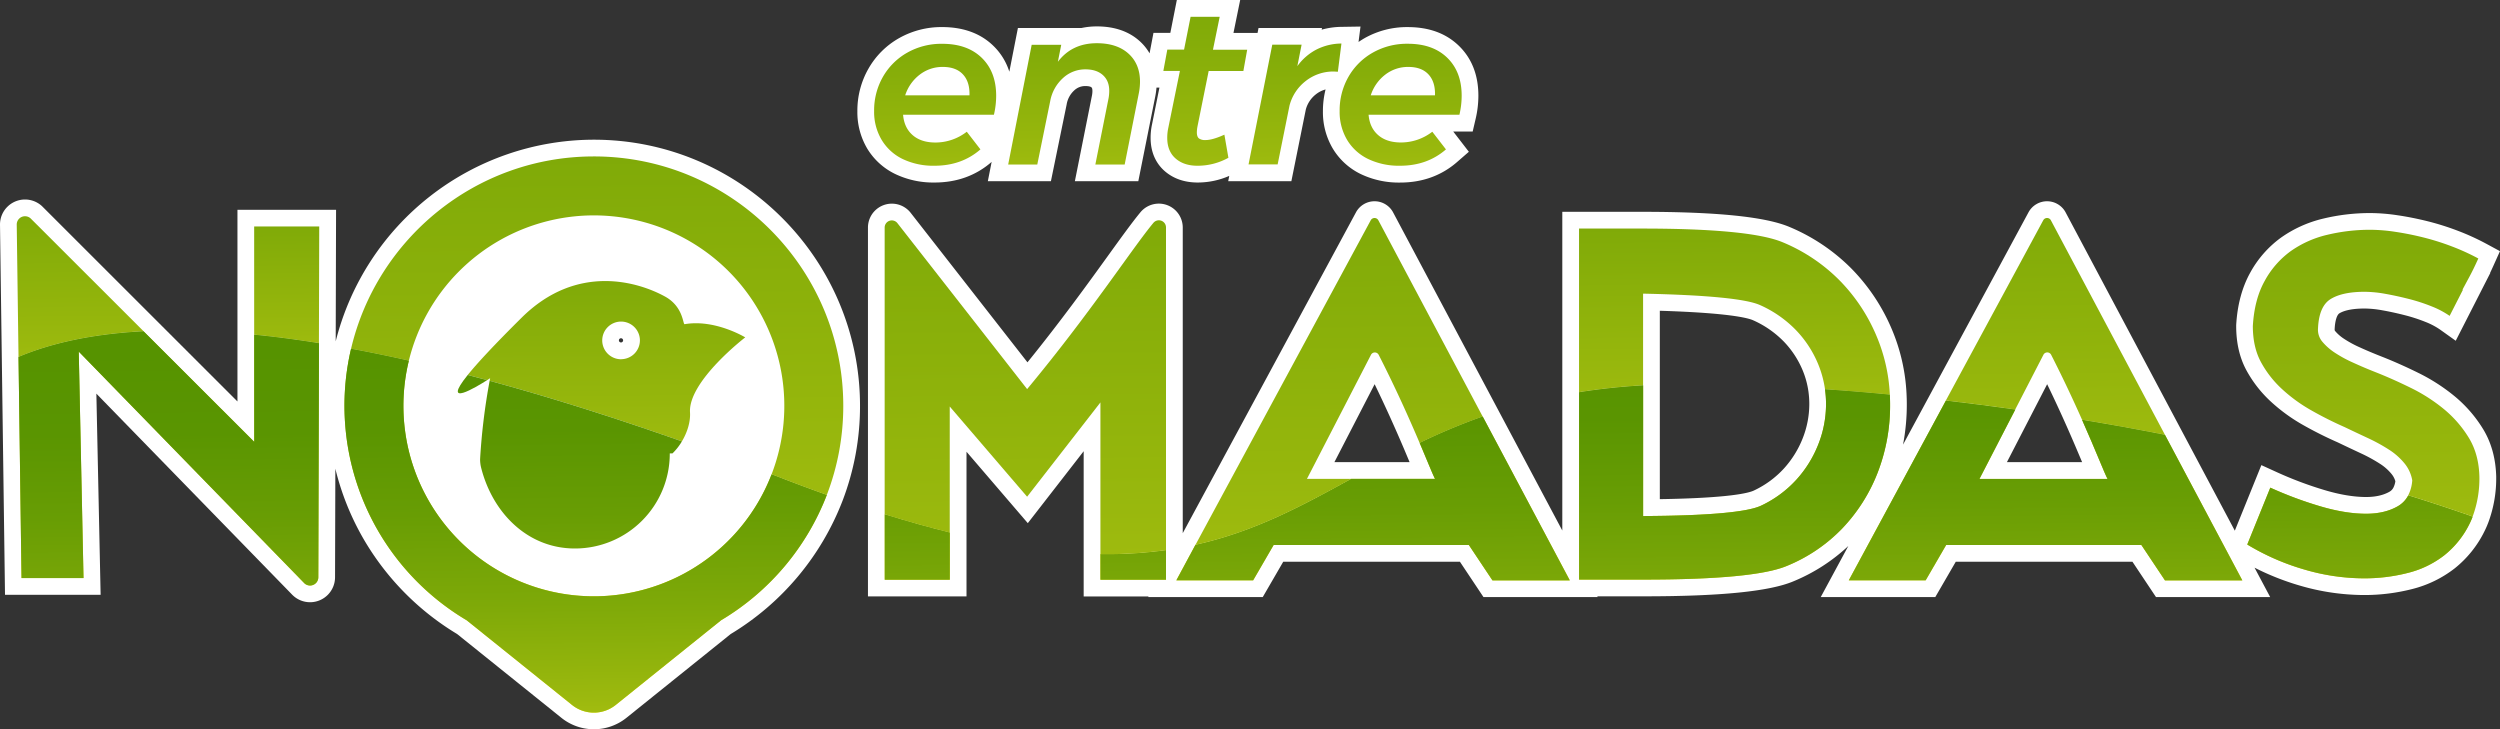 <svg xmlns="http://www.w3.org/2000/svg" xmlns:xlink="http://www.w3.org/1999/xlink" viewBox="0 0 1568.74 457.62"><rect x="0" y="0" width="1568.74" height="457.62" fill="#333333" stroke="none"/><defs><style>.cls-1{fill:#fff;}.cls-2{fill:none;}.cls-3{fill:url(#Degradado_sin_nombre_24);}.cls-4{fill:url(#Degradado_sin_nombre_24-2);}.cls-5{fill:url(#Degradado_sin_nombre_24-3);}.cls-6{fill:url(#Degradado_sin_nombre_24-4);}.cls-7{fill:url(#Degradado_sin_nombre_24-5);}.cls-8{fill:url(#Degradado_sin_nombre_24-6);}.cls-9{fill:url(#Degradado_sin_nombre_24-7);}.cls-10{fill:url(#Degradado_sin_nombre_24-8);}.cls-11{fill:url(#Degradado_sin_nombre_24-9);}.cls-12{fill:url(#Degradado_sin_nombre_24-10);}.cls-13{fill:url(#Degradado_sin_nombre_24-11);}.cls-14{fill:url(#Degradado_sin_nombre_24-12);}.cls-15{fill:url(#Degradado_sin_nombre_24-13);}.cls-16{fill:url(#Degradado_sin_nombre_24-14);}.cls-17{fill:url(#Degradado_sin_nombre_27);}.cls-18{fill:url(#Degradado_sin_nombre_27-2);}.cls-19{fill:url(#Degradado_sin_nombre_27-3);}.cls-20{fill:url(#Degradado_sin_nombre_27-4);}.cls-21{fill:url(#Degradado_sin_nombre_27-5);}.cls-22{fill:url(#Degradado_sin_nombre_27-6);}.cls-23{fill:url(#Degradado_sin_nombre_27-7);}.cls-24{fill:url(#Degradado_sin_nombre_27-8);}.cls-25{fill:url(#Degradado_sin_nombre_27-9);}.cls-26{fill:url(#Degradado_sin_nombre_27-10);}.cls-27{fill:url(#Degradado_sin_nombre_27-11);}.cls-28{fill:url(#Degradado_sin_nombre_27-12);}.cls-29{fill:url(#Degradado_sin_nombre_27-13);}.cls-30{fill:url(#Degradado_sin_nombre_27-14);}.cls-31{fill:url(#Degradado_sin_nombre_27-15);}.cls-32{fill:url(#Degradado_sin_nombre_27-16);}.cls-33{fill:url(#Degradado_sin_nombre_27-17);}.cls-34{fill:url(#Degradado_sin_nombre_27-18);}</style><linearGradient id="Degradado_sin_nombre_24" x1="52.88" y1="411.3" x2="46.84" y2="-142.12" gradientUnits="userSpaceOnUse"><stop offset="0" stop-color="#fcee21"/><stop offset="0.05" stop-color="#ece51e"/><stop offset="0.21" stop-color="#becc15"/><stop offset="0.36" stop-color="#99b80d"/><stop offset="0.52" stop-color="#7ca807"/><stop offset="0.67" stop-color="#679c03"/><stop offset="0.82" stop-color="#5a9501"/><stop offset="0.97" stop-color="#569300"/></linearGradient><linearGradient id="Degradado_sin_nombre_24-2" x1="182.04" y1="372.09" x2="177.01" y2="-89.45" xlink:href="#Degradado_sin_nombre_24"/><linearGradient id="Degradado_sin_nombre_24-3" x1="649.55" y1="796.53" x2="635.13" y2="-525.17" xlink:href="#Degradado_sin_nombre_24"/><linearGradient id="Degradado_sin_nombre_24-4" x1="845.42" y1="774.11" x2="831.48" y2="-503.31" xlink:href="#Degradado_sin_nombre_24"/><linearGradient id="Degradado_sin_nombre_24-5" x1="1090.84" y1="474.64" x2="1083.57" y2="-191.62" xlink:href="#Degradado_sin_nombre_24"/><linearGradient id="Degradado_sin_nombre_24-6" x1="1490.15" y1="708.8" x2="1477.8" y2="-423.21" xlink:href="#Degradado_sin_nombre_24"/><linearGradient id="Degradado_sin_nombre_24-7" x1="676.05" y1="265.71" x2="670.83" y2="-212.48" xlink:href="#Degradado_sin_nombre_24"/><linearGradient id="Degradado_sin_nombre_24-8" x1="759.18" y1="302.86" x2="752.78" y2="-283.57" xlink:href="#Degradado_sin_nombre_24"/><linearGradient id="Degradado_sin_nombre_24-9" x1="814.76" y1="263.31" x2="809.61" y2="-209.18" xlink:href="#Degradado_sin_nombre_24"/><linearGradient id="Degradado_sin_nombre_24-10" x1="1293.05" y1="564.34" x2="1283.7" y2="-293.06" xlink:href="#Degradado_sin_nombre_24"/><linearGradient id="Degradado_sin_nombre_24-11" x1="380.51" y1="766.96" x2="365.88" y2="-574.14" xlink:href="#Degradado_sin_nombre_24"/><linearGradient id="Degradado_sin_nombre_24-12" x1="881.09" y1="266.59" x2="875.86" y2="-212.75" xlink:href="#Degradado_sin_nombre_24"/><linearGradient id="Degradado_sin_nombre_24-13" x1="588.98" y1="266.59" x2="583.75" y2="-212.75" xlink:href="#Degradado_sin_nombre_24"/><linearGradient id="Degradado_sin_nombre_24-14" x1="383.49" y1="492.34" x2="376.58" y2="-141.26" xlink:href="#Degradado_sin_nombre_24"/><linearGradient id="Degradado_sin_nombre_27" x1="300.48" y1="609.52" x2="296.07" y2="205.34" gradientUnits="userSpaceOnUse"><stop offset="0.1" stop-color="#fcee21"/><stop offset="0.13" stop-color="#f3e91f"/><stop offset="0.27" stop-color="#c4cf16"/><stop offset="0.42" stop-color="#9cb90e"/><stop offset="0.57" stop-color="#7ea908"/><stop offset="0.71" stop-color="#689d04"/><stop offset="0.84" stop-color="#5a9501"/><stop offset="0.97" stop-color="#569300"/></linearGradient><linearGradient id="Degradado_sin_nombre_27-2" x1="108.88" y1="495.33" x2="101.97" y2="-138.27" xlink:href="#Degradado_sin_nombre_27"/><linearGradient id="Degradado_sin_nombre_27-3" x1="110.15" y1="611.6" x2="105.74" y2="207.42" xlink:href="#Degradado_sin_nombre_27"/><linearGradient id="Degradado_sin_nombre_27-4" x1="577.09" y1="490.23" x2="570.18" y2="-143.37" xlink:href="#Degradado_sin_nombre_27"/><linearGradient id="Degradado_sin_nombre_27-5" x1="578.36" y1="606.49" x2="573.95" y2="202.31" xlink:href="#Degradado_sin_nombre_27"/><linearGradient id="Degradado_sin_nombre_27-6" x1="712.55" y1="488.75" x2="705.64" y2="-144.85" xlink:href="#Degradado_sin_nombre_27"/><linearGradient id="Degradado_sin_nombre_27-7" x1="713.82" y1="605.01" x2="709.41" y2="200.84" xlink:href="#Degradado_sin_nombre_27"/><linearGradient id="Degradado_sin_nombre_27-8" x1="862.92" y1="487.11" x2="856.01" y2="-146.49" xlink:href="#Degradado_sin_nombre_27"/><linearGradient id="Degradado_sin_nombre_27-9" x1="864.19" y1="603.37" x2="859.78" y2="199.19" xlink:href="#Degradado_sin_nombre_27"/><linearGradient id="Degradado_sin_nombre_27-10" x1="1090.35" y1="484.63" x2="1083.44" y2="-148.97" xlink:href="#Degradado_sin_nombre_27"/><linearGradient id="Degradado_sin_nombre_27-11" x1="1091.62" y1="600.89" x2="1087.21" y2="196.71" xlink:href="#Degradado_sin_nombre_27"/><linearGradient id="Degradado_sin_nombre_27-12" x1="1482.47" y1="480.35" x2="1475.55" y2="-153.25" xlink:href="#Degradado_sin_nombre_27"/><linearGradient id="Degradado_sin_nombre_27-13" x1="1483.73" y1="596.61" x2="1479.33" y2="192.44" xlink:href="#Degradado_sin_nombre_27"/><linearGradient id="Degradado_sin_nombre_27-14" x1="368.13" y1="608.78" x2="363.72" y2="204.61" xlink:href="#Degradado_sin_nombre_27"/><linearGradient id="Degradado_sin_nombre_27-15" x1="1284.87" y1="482.5" x2="1277.95" y2="-151.1" xlink:href="#Degradado_sin_nombre_27"/><linearGradient id="Degradado_sin_nombre_27-16" x1="1286.14" y1="598.77" x2="1281.73" y2="194.59" xlink:href="#Degradado_sin_nombre_27"/><linearGradient id="Degradado_sin_nombre_27-17" x1="369.78" y1="492.49" x2="362.86" y2="-141.11" xlink:href="#Degradado_sin_nombre_27"/><linearGradient id="Degradado_sin_nombre_27-18" x1="371.04" y1="608.75" x2="366.63" y2="204.57" xlink:href="#Degradado_sin_nombre_27"/></defs><g id="Capa_2" data-name="Capa 2"><g id="Capa_1-2" data-name="Capa 1"><path class="cls-1" d="M1558.18,269.32h0a82.38,82.38,0,0,0-17.87-20.64A116.6,116.6,0,0,0,1517.52,234c-7.85-3.87-15.53-7.29-22.84-10.17-4.79-1.87-9.38-3.8-13.65-5.74a69.4,69.4,0,0,1-10.08-5.44,25.65,25.65,0,0,1-5.62-4.87,1.31,1.31,0,0,1-.34-1.12l0-.22c.23-5.08,1.39-8.86,3-9.84,2.23-1.36,6.78-3,15.77-3a64.87,64.87,0,0,1,11.18,1.12c4.56.81,9.28,1.84,14,3.05a103.15,103.15,0,0,1,13,4.22,45.19,45.19,0,0,1,9.11,4.77l9.91,7.07,21.68-42.52h-.14q1.08-2.28,2.22-4.81l4-8.9-8.58-4.64a150.62,150.62,0,0,0-17.81-8.13,168,168,0,0,0-19-6c-6.32-1.57-12.61-2.83-18.7-3.73a117.8,117.8,0,0,0-17-1.4,125.36,125.36,0,0,0-30,3.52,76.13,76.13,0,0,0-26.46,12,66.87,66.87,0,0,0-19.27,22.06c-5,9.07-8,20.1-8.7,32.8l0,.6c0,10.52,2.16,19.84,6.41,27.67a76.26,76.26,0,0,0,15.46,19.76,108.89,108.89,0,0,0,20.46,14.78c7.1,4,14.28,7.58,21.35,10.68,4.56,2.19,9.33,4.44,14.57,6.89a97.6,97.6,0,0,1,11.91,6.52,30.67,30.67,0,0,1,7.32,6.44,12.72,12.72,0,0,1,2.4,4.56,12.77,12.77,0,0,1-1.2,3.95,6.23,6.23,0,0,1-2.53,2.65c-3.84,2.18-8.75,3.29-14.59,3.29-7.72,0-16.55-1.47-26.24-4.38A231.72,231.72,0,0,1,1429,296.42l-10-4.56L1402.34,333,1296.16,133.26l-.08-.16a13.23,13.23,0,0,0-11.52-6.81h0A13.24,13.24,0,0,0,1273,133l-78.85,146a133.58,133.58,0,0,0,2.36-25.29c0-2.17-.06-4.4-.17-6.64a118.52,118.52,0,0,0-9.2-40.4,121.73,121.73,0,0,0-25.57-38.33,120,120,0,0,0-38.64-25.91c-15.09-6.4-45.47-9.52-92.87-9.52H980.34v200L874.16,133.26l-.08-.16a13.23,13.23,0,0,0-11.52-6.81h0A13.24,13.24,0,0,0,851,133L742.17,334.55V142.71a15,15,0,0,0-26.49-9.58h0c-5.06,6.1-11.78,15.4-20.28,27.18-12.75,17.67-29.67,41.11-50.67,67.05l-73.43-94L571,133a15,15,0,0,0-26.36,9.74v231.5h61.84V283.46l38.46,44.82L680,283.14v91.14h40.7l-.21.39h71.88l12.86-22.19H916.09l14.79,22.19h71.65l-.26-.48h29.15c48,0,78.68-3.05,93.74-9.33a113.51,113.51,0,0,0,34.66-22.26l-17.32,32.07h71.88l12.86-22.19h110.85l14.79,22.19h71.65l-9.82-18.46a162.36,162.36,0,0,0,28,11.12,144.35,144.35,0,0,0,40.75,6.05,120.79,120.79,0,0,0,29.94-3.7,72,72,0,0,0,26.87-13,68.38,68.38,0,0,0,18.82-23.5c.77-1.54,1.49-3.19,2.27-5.19a79.28,79.28,0,0,0,5-28.76V299C1566.05,287.72,1563.31,277.74,1558.18,269.32Zm-422.85-15.76a58.59,58.59,0,0,1-4.1,21.36A61.94,61.94,0,0,1,1119.39,294a60.17,60.17,0,0,1-18.78,13.78c-3,1.47-14.81,4.76-59.08,5.44V195c43.76,1.35,55.54,4.59,58.62,6a62.06,62.06,0,0,1,19,13.14,58.15,58.15,0,0,1,12,18.21,54.34,54.34,0,0,1,3.64,13.33A57.4,57.4,0,0,1,1135.33,253.56ZM884.52,290H837.33l25.25-48.92C868.85,254,875,267.52,881.16,282,882.39,284.92,883.51,287.59,884.52,290Zm422,0h-47.19l25.25-48.92c4.17,8.58,8.25,17.38,12.34,26.58C1300.8,276.4,1304,284,1306.52,290Z"/><path class="cls-1" d="M372.65,87.66a167.26,167.26,0,0,0-162,126.54l.23-82.56H149V251.92L26.66,129.66l-.25-.25A15.7,15.7,0,0,0,0,140.88L3.14,373.22h60L60.47,247l123,126.3.33.32a15.68,15.68,0,0,0,26.44-11.38l.19-68.14a166.43,166.43,0,0,0,17.82,44.31,168.47,168.47,0,0,0,58.61,59.45l65.53,52.66a32.58,32.58,0,0,0,40.58,0l65.53-52.66a168.36,168.36,0,0,0,70.16-83.54,165.94,165.94,0,0,0,11-59.67C539.65,162.57,464.74,87.66,372.65,87.66ZM391,213.57a1.32,1.32,0,1,1-1.32-1.32A1.33,1.33,0,0,1,391,213.57Z"/><path class="cls-1" d="M561.85,109.24a55.26,55.26,0,0,0,24.58,5.29c13.88,0,25.88-4.31,35.68-12.82l.14-.13-2.38,12.11h39.58l9.87-48.14v0A15.29,15.29,0,0,1,674,56.8a10,10,0,0,1,7.1-2.8c1.84,0,3.23.31,3.81.84.16.15.58.54.58,2.29a15.44,15.44,0,0,1-.24,2.56l-10.77,54h39.81l10.52-52.61a51.66,51.66,0,0,0,.88-6.09h1.85l-4.77,23.67a39.8,39.8,0,0,0-.77,7.82c0,10.93,4.84,17.41,8.89,20.92,5.46,4.73,12.43,7.13,20.71,7.13a49.37,49.37,0,0,0,19.75-4.16l-.65,3.32h39.63l9.07-45a18,18,0,0,1,6.39-9.56,16.64,16.64,0,0,1,6-3,55.7,55.7,0,0,0-1.66,13.67,44.66,44.66,0,0,0,6.22,23.47,41.6,41.6,0,0,0,17.62,16,55.26,55.26,0,0,0,24.58,5.29c13.88,0,25.88-4.31,35.68-12.82l7.47-6.5-9.8-12.7H924.1L926,74.39a63.57,63.57,0,0,0,1.68-14.31c0-12.93-4.12-23.47-12.25-31.35S896.57,17,883.31,17a54,54,0,0,0-27,6.92c-1.33.76-2.6,1.57-3.83,2.42l1.23-9.68-12.12.2a47.68,47.68,0,0,0-12.25,1.76l.21-1.06H789.72l-.61,3.09H774L778.21,0H738.46l-4.08,20.64H723.79l-2.44,12.83a31.29,31.29,0,0,0-6.2-7.66c-6.79-6.13-15.84-9.24-26.9-9.24a46.22,46.22,0,0,0-9.62,1H638.74L633.35,45A38.69,38.69,0,0,0,623.3,28.73c-8-7.79-18.84-11.74-32.1-11.74a54,54,0,0,0-27,6.92A51,51,0,0,0,545,43a53,53,0,0,0-7,26.81,44.75,44.75,0,0,0,6.21,23.47A41.68,41.68,0,0,0,561.85,109.24Z"/><path class="cls-2" d="M305.67,238.54l1.57.42c.21-1.08.33-1.65.33-1.65Z"/><path class="cls-2" d="M644.52,311.69,596,255.09v79.06c36.68,9.06,67.62,13.14,94.54,13.54V252.52Z"/><path class="cls-3" d="M10.5,140.88,11.62,224c20.28-8.57,46-14.45,78.47-16.14L19.24,137.08A5.2,5.2,0,0,0,10.5,140.88Z"/><path class="cls-4" d="M159.49,210q19.2,1.9,40.63,5.33l.2-73.21H159.49Z"/><path class="cls-5" d="M723.75,139.85c-13.2,15.86-39.6,56.63-79.23,104.31L563,139.87a4.48,4.48,0,0,0-7.88,2.91V322.71q21.55,6.71,40.84,11.44V255.09l48.55,56.6,46-59.17v95.17a265.34,265.34,0,0,0,41.15-2.47V142.71A4.47,4.47,0,0,0,723.75,139.85Z"/><path class="cls-6" d="M860.16,138.17l-110,203.7c37.33-8.31,66.86-24.42,97.72-41.37H820.1l40.26-78a2.72,2.72,0,0,1,4.76.15c11.16,21.88,19.72,41.24,25.7,55.3a385.86,385.86,0,0,1,39.56-16.56L864.89,138.19A2.71,2.71,0,0,0,860.16,138.17Z"/><path class="cls-7" d="M1154.12,175.74a108.86,108.86,0,0,0-35.28-23.63q-20.46-8.69-88.77-8.69H990.84V246.1c12.5-2,25.85-3.47,40.19-4.31V184.26q60.45,1.29,73.48,7.22a72.22,72.22,0,0,1,22.19,15.4,68.17,68.17,0,0,1,14.14,21.49,65.36,65.36,0,0,1,4.34,15.9q20.1,1.39,40.68,3.35a107.33,107.33,0,0,0-8.38-36.83A110.86,110.86,0,0,0,1154.12,175.74Z"/><path class="cls-8" d="M1549.21,274.78a71.76,71.76,0,0,0-15.59-18,105.86,105.86,0,0,0-20.74-13.34q-11.42-5.62-22-9.81-7.39-2.9-14.15-6a80,80,0,0,1-11.57-6.27,35.82,35.82,0,0,1-7.88-6.91,11.65,11.65,0,0,1-2.73-8.52q.63-13.83,8-18.33t21.22-4.5a75.74,75.74,0,0,1,13,1.28q7.23,1.29,14.79,3.22a111,111,0,0,1,14.31,4.66,55.14,55.14,0,0,1,11.26,5.95l8.36-16.4h-.32l4.66-8.68q2.42-4.5,5.3-10.93a137,137,0,0,0-16.56-7.56,156.65,156.65,0,0,0-17.84-5.63q-9-2.25-17.69-3.54a107.59,107.59,0,0,0-15.43-1.28,114.61,114.61,0,0,0-27.5,3.21,65.61,65.61,0,0,0-22.83,10.29,56.21,56.21,0,0,0-16.23,18.65q-6.45,11.58-7.4,28.3,0,13.19,5.14,22.67a65.32,65.32,0,0,0,13.35,17,98.24,98.24,0,0,0,18.49,13.35A228.21,228.21,0,0,0,1471.24,268q7.4,3.54,14.63,6.91a109.31,109.31,0,0,1,13.18,7.23,40.89,40.89,0,0,1,9.81,8.69,22.72,22.72,0,0,1,4.82,10.61,24.37,24.37,0,0,1-2.52,9.34c13.84,4.29,27.34,8.75,40.41,13.36a68.36,68.36,0,0,0,4.24-24.95Q1555.48,285.08,1549.21,274.78Z"/><path class="cls-9" d="M659,63.45A25.71,25.71,0,0,1,667,49a20.52,20.52,0,0,1,14.11-5.48q7,0,11,3.65t3.93,10a26,26,0,0,1-.42,4.49l-8.29,41.57h18.4L714.51,59a38.24,38.24,0,0,0,.84-7.72q0-11.1-7.23-17.63t-19.87-6.53q-15.6,0-24.44,11.66l2.11-10.68H647.38l-14.75,75.14h18.26Z"/><path class="cls-10" d="M770.82,99,768.3,84.51q-7.45,3.38-11.8,3.37a6.63,6.63,0,0,1-4.14-1c-.9-.7-1.34-2-1.34-3.86a21.33,21.33,0,0,1,.42-3.8l7-34.68h21.77l2.39-13.35H761.13l4.22-20.64H747.09L743,31.14H732.48L730,44.49h10.39L733,80.72a29.61,29.61,0,0,0-.56,5.76q0,8.42,5.27,13T751.58,104A39.66,39.66,0,0,0,770.82,99Z"/><path class="cls-11" d="M809.16,66.25a28.51,28.51,0,0,1,10.11-15.37,28,28,0,0,1,17.84-6l2.39.14,2.24-17.7a35.25,35.25,0,0,0-15.58,3.72,34.17,34.17,0,0,0-12.08,10.47l2.67-13.49h-18.4l-14.89,75.14h18.26Z"/><path class="cls-12" d="M1282.16,138.17,1221,251.34q21.66,2.52,43.53,5.62l17.79-34.49a2.72,2.72,0,0,1,4.76.15c7.7,15.09,14.16,29,19.4,40.78q26.07,4.34,52,9.41l-71.58-134.62A2.71,2.71,0,0,0,1282.16,138.17Z"/><path class="cls-13" d="M372.65,98.16c-74,0-136.12,51.59-152.36,120.68q17.42,3.24,36.26,7.48a119.51,119.51,0,1,1,227.62,71.31c2.48.94,5,1.9,7.48,2.87q14,5.38,27.18,10.07a155.64,155.64,0,0,0,10.32-55.91C529.15,168.36,459,98.16,372.65,98.16Z"/><path class="cls-14" d="M845.32,87.81a31.16,31.16,0,0,0,13.28,12A44.65,44.65,0,0,0,878.54,104q17,0,28.79-10.25l-8.57-11.09a32.09,32.09,0,0,1-19.66,6.74q-9,0-14.32-4.64t-6-12.78h57a52.29,52.29,0,0,0,1.41-11.93q0-15-9.06-23.81t-24.79-8.78A43.41,43.41,0,0,0,861.47,33a40.38,40.38,0,0,0-15.3,15.17,42.35,42.35,0,0,0-5.55,21.56A34.26,34.26,0,0,0,845.32,87.81ZM869.2,46.87A23.23,23.23,0,0,1,883.73,42q8.29,0,12.64,4.7c2.91,3.14,4.26,7.52,4.08,13.13H860.14A26.48,26.48,0,0,1,869.2,46.87Z"/><path class="cls-15" d="M566.49,99.82A44.62,44.62,0,0,0,586.43,104q17,0,28.79-10.25l-8.57-11.09A32.09,32.09,0,0,1,587,89.43q-9,0-14.32-4.64t-6-12.78h57a52.29,52.29,0,0,0,1.41-11.93q0-15-9.06-23.81T591.2,27.49A43.35,43.35,0,0,0,569.37,33a40.34,40.34,0,0,0-15.31,15.17,42.35,42.35,0,0,0-5.55,21.56,34.26,34.26,0,0,0,4.7,18A31.16,31.16,0,0,0,566.49,99.82Zm10.6-52.95A23.23,23.23,0,0,1,591.62,42q8.29,0,12.64,4.7c2.91,3.14,4.26,7.52,4.08,13.13H568A26.48,26.48,0,0,1,577.09,46.87Z"/><path class="cls-16" d="M429.61,203.43c-1.16.21-.75-11-12.31-17.35-16.5-9.08-55.15-21.23-89.93,13.22-17.5,17.34-28,28.73-33.88,36,4,1,8.08,2.13,12.18,3.24l1.9-1.23s-.12.57-.33,1.65c36.54,9.93,76.64,22.46,120.65,38,3.35-5.6,5.45-12.19,5.09-18.16-1.19-19.61,34.65-47.1,34.65-47.1S448.65,200.13,429.61,203.43Zm-39.89,22a11.82,11.82,0,1,1,11.82-11.82A11.82,11.82,0,0,1,389.72,225.39Z"/><path class="cls-17" d="M305.67,238.54c-4.1-1.11-8.17-2.19-12.18-3.24C276.56,256.34,298.81,242.91,305.67,238.54Z"/><path class="cls-18" d="M52.41,362.72l-3-142.12L191,366a5.19,5.19,0,0,0,8.75-3.77l.41-146.87q-21.45-3.43-40.63-5.33v67.24L90.09,207.9C57.6,209.59,31.9,215.47,11.62,224L13.5,362.72Z"/><path class="cls-19" d="M52.41,362.72l-3-142.12L191,366a5.19,5.19,0,0,0,8.75-3.77l.41-146.87q-21.45-3.43-40.63-5.33v67.24L90.09,207.9C57.6,209.59,31.9,215.47,11.62,224L13.5,362.72Z"/><path class="cls-20" d="M596,363.78V334.15q-19.32-4.77-40.84-11.44v41.07Z"/><path class="cls-21" d="M596,363.78V334.15q-19.32-4.77-40.84-11.44v41.07Z"/><path class="cls-22" d="M690.51,347.69v16.09h41.15V345.22A265.34,265.34,0,0,1,690.51,347.69Z"/><path class="cls-23" d="M690.51,347.69v16.09h41.15V345.22A265.34,265.34,0,0,1,690.51,347.69Z"/><path class="cls-24" d="M786.33,364.17,799.19,342H921.71l14.79,22.19h48.55L930.38,261.36a385.86,385.86,0,0,0-39.56,16.56c5.1,12,8.33,20.11,9.66,22.58H847.86c-30.86,16.95-60.39,33.06-97.72,41.37l-12,22.3Z"/><path class="cls-25" d="M786.33,364.17,799.19,342H921.71l14.79,22.19h48.55L930.38,261.36a385.86,385.86,0,0,0-39.56,16.56c5.1,12,8.33,20.11,9.66,22.58H847.86c-30.86,16.95-60.39,33.06-97.72,41.37l-12,22.3Z"/><path class="cls-26" d="M1031.42,363.69q69.24,0,89.7-8.52a101.64,101.64,0,0,0,34.79-23.48,106.44,106.44,0,0,0,22.22-34.88,116.06,116.06,0,0,0,7.89-43.09q0-3.08-.16-6.1-20.55-2-40.68-3.35a66.39,66.39,0,0,1,.65,9.29,68.79,68.79,0,0,1-4.82,25.18,72.08,72.08,0,0,1-13.83,22.3,70.59,70.59,0,0,1-22,16.2q-13,6.25-74.12,6.58v-82c-14.34.84-27.69,2.32-40.19,4.31V363.69Z"/><path class="cls-27" d="M1031.42,363.69q69.24,0,89.7-8.52a101.64,101.64,0,0,0,34.79-23.48,106.44,106.44,0,0,0,22.22-34.88,116.06,116.06,0,0,0,7.89-43.09q0-3.08-.16-6.1-20.55-2-40.68-3.35a66.39,66.39,0,0,1,.65,9.29,68.79,68.79,0,0,1-4.82,25.18,72.08,72.08,0,0,1-13.83,22.3,70.59,70.59,0,0,1-22,16.2q-13,6.25-74.12,6.58v-82c-14.34.84-27.69,2.32-40.19,4.31V363.69Z"/><path class="cls-28" d="M1504.52,317.71q-8.2,4.67-19.78,4.66-13.18,0-29.26-4.82A241.75,241.75,0,0,1,1424.61,306l-14.47,35.69a149,149,0,0,0,35.53,15.6,133.51,133.51,0,0,0,37.79,5.62,109.78,109.78,0,0,0,27.33-3.37,61.3,61.3,0,0,0,23-11.09,57.88,57.88,0,0,0,15.92-19.94c.69-1.38,1.3-2.83,1.87-4.31-13.07-4.61-26.57-9.07-40.41-13.36A16.78,16.78,0,0,1,1504.52,317.71Z"/><path class="cls-29" d="M1504.52,317.71q-8.2,4.67-19.78,4.66-13.18,0-29.26-4.82A241.75,241.75,0,0,1,1424.61,306l-14.47,35.69a149,149,0,0,0,35.53,15.6,133.51,133.51,0,0,0,37.79,5.62,109.78,109.78,0,0,0,27.33-3.37,61.3,61.3,0,0,0,23-11.09,57.88,57.88,0,0,0,15.92-19.94c.69-1.38,1.3-2.83,1.87-4.31-13.07-4.61-26.57-9.07-40.41-13.36A16.78,16.78,0,0,1,1504.52,317.71Z"/><path class="cls-30" d="M301.26,288.17a22.06,22.06,0,0,0,.65,5.31c7.09,28.13,29,50.7,58.86,50.7a59.51,59.51,0,0,0,59.51-59.51v-.18H422a36.63,36.63,0,0,0,5.9-7.53c-44-15.53-84.11-28.06-120.65-38A391.47,391.47,0,0,0,301.26,288.17Z"/><path class="cls-31" d="M1208.33,364.17,1221.19,342h122.52l14.79,22.19h48.55l-48.58-91.36q-25.83-5.08-52-9.41c8.82,19.87,14.14,33.73,16,37.1H1242.1L1264.57,257q-21.84-3.09-43.53-5.62L1160.1,364.17Z"/><path class="cls-32" d="M1208.33,364.17,1221.19,342h122.52l14.79,22.19h48.55l-48.58-91.36q-25.83-5.08-52-9.41c8.82,19.87,14.14,33.73,16,37.1H1242.1L1264.57,257q-21.84-3.09-43.53-5.62L1160.1,364.17Z"/><path class="cls-33" d="M292.84,389.23l27.88,22.4,38.22,30.72a21.91,21.91,0,0,0,27.43,0l38.21-30.72,27.88-22.4a157.43,157.43,0,0,0,66.37-78.66q-13.2-4.69-27.18-10.07c-2.5-1-5-1.93-7.48-2.87a119.51,119.51,0,0,1-227.62-71.31q-18.86-4.26-36.26-7.48a156.52,156.52,0,0,0,72.55,170.39Z"/><path class="cls-34" d="M292.84,389.23l27.88,22.4,38.22,30.72a21.91,21.91,0,0,0,27.43,0l38.21-30.72,27.88-22.4a157.43,157.43,0,0,0,66.37-78.66q-13.2-4.69-27.18-10.07c-2.5-1-5-1.93-7.48-2.87a119.51,119.51,0,0,1-227.62-71.31q-18.86-4.26-36.26-7.48a156.52,156.52,0,0,0,72.55,170.39Z"/></g></g></svg>